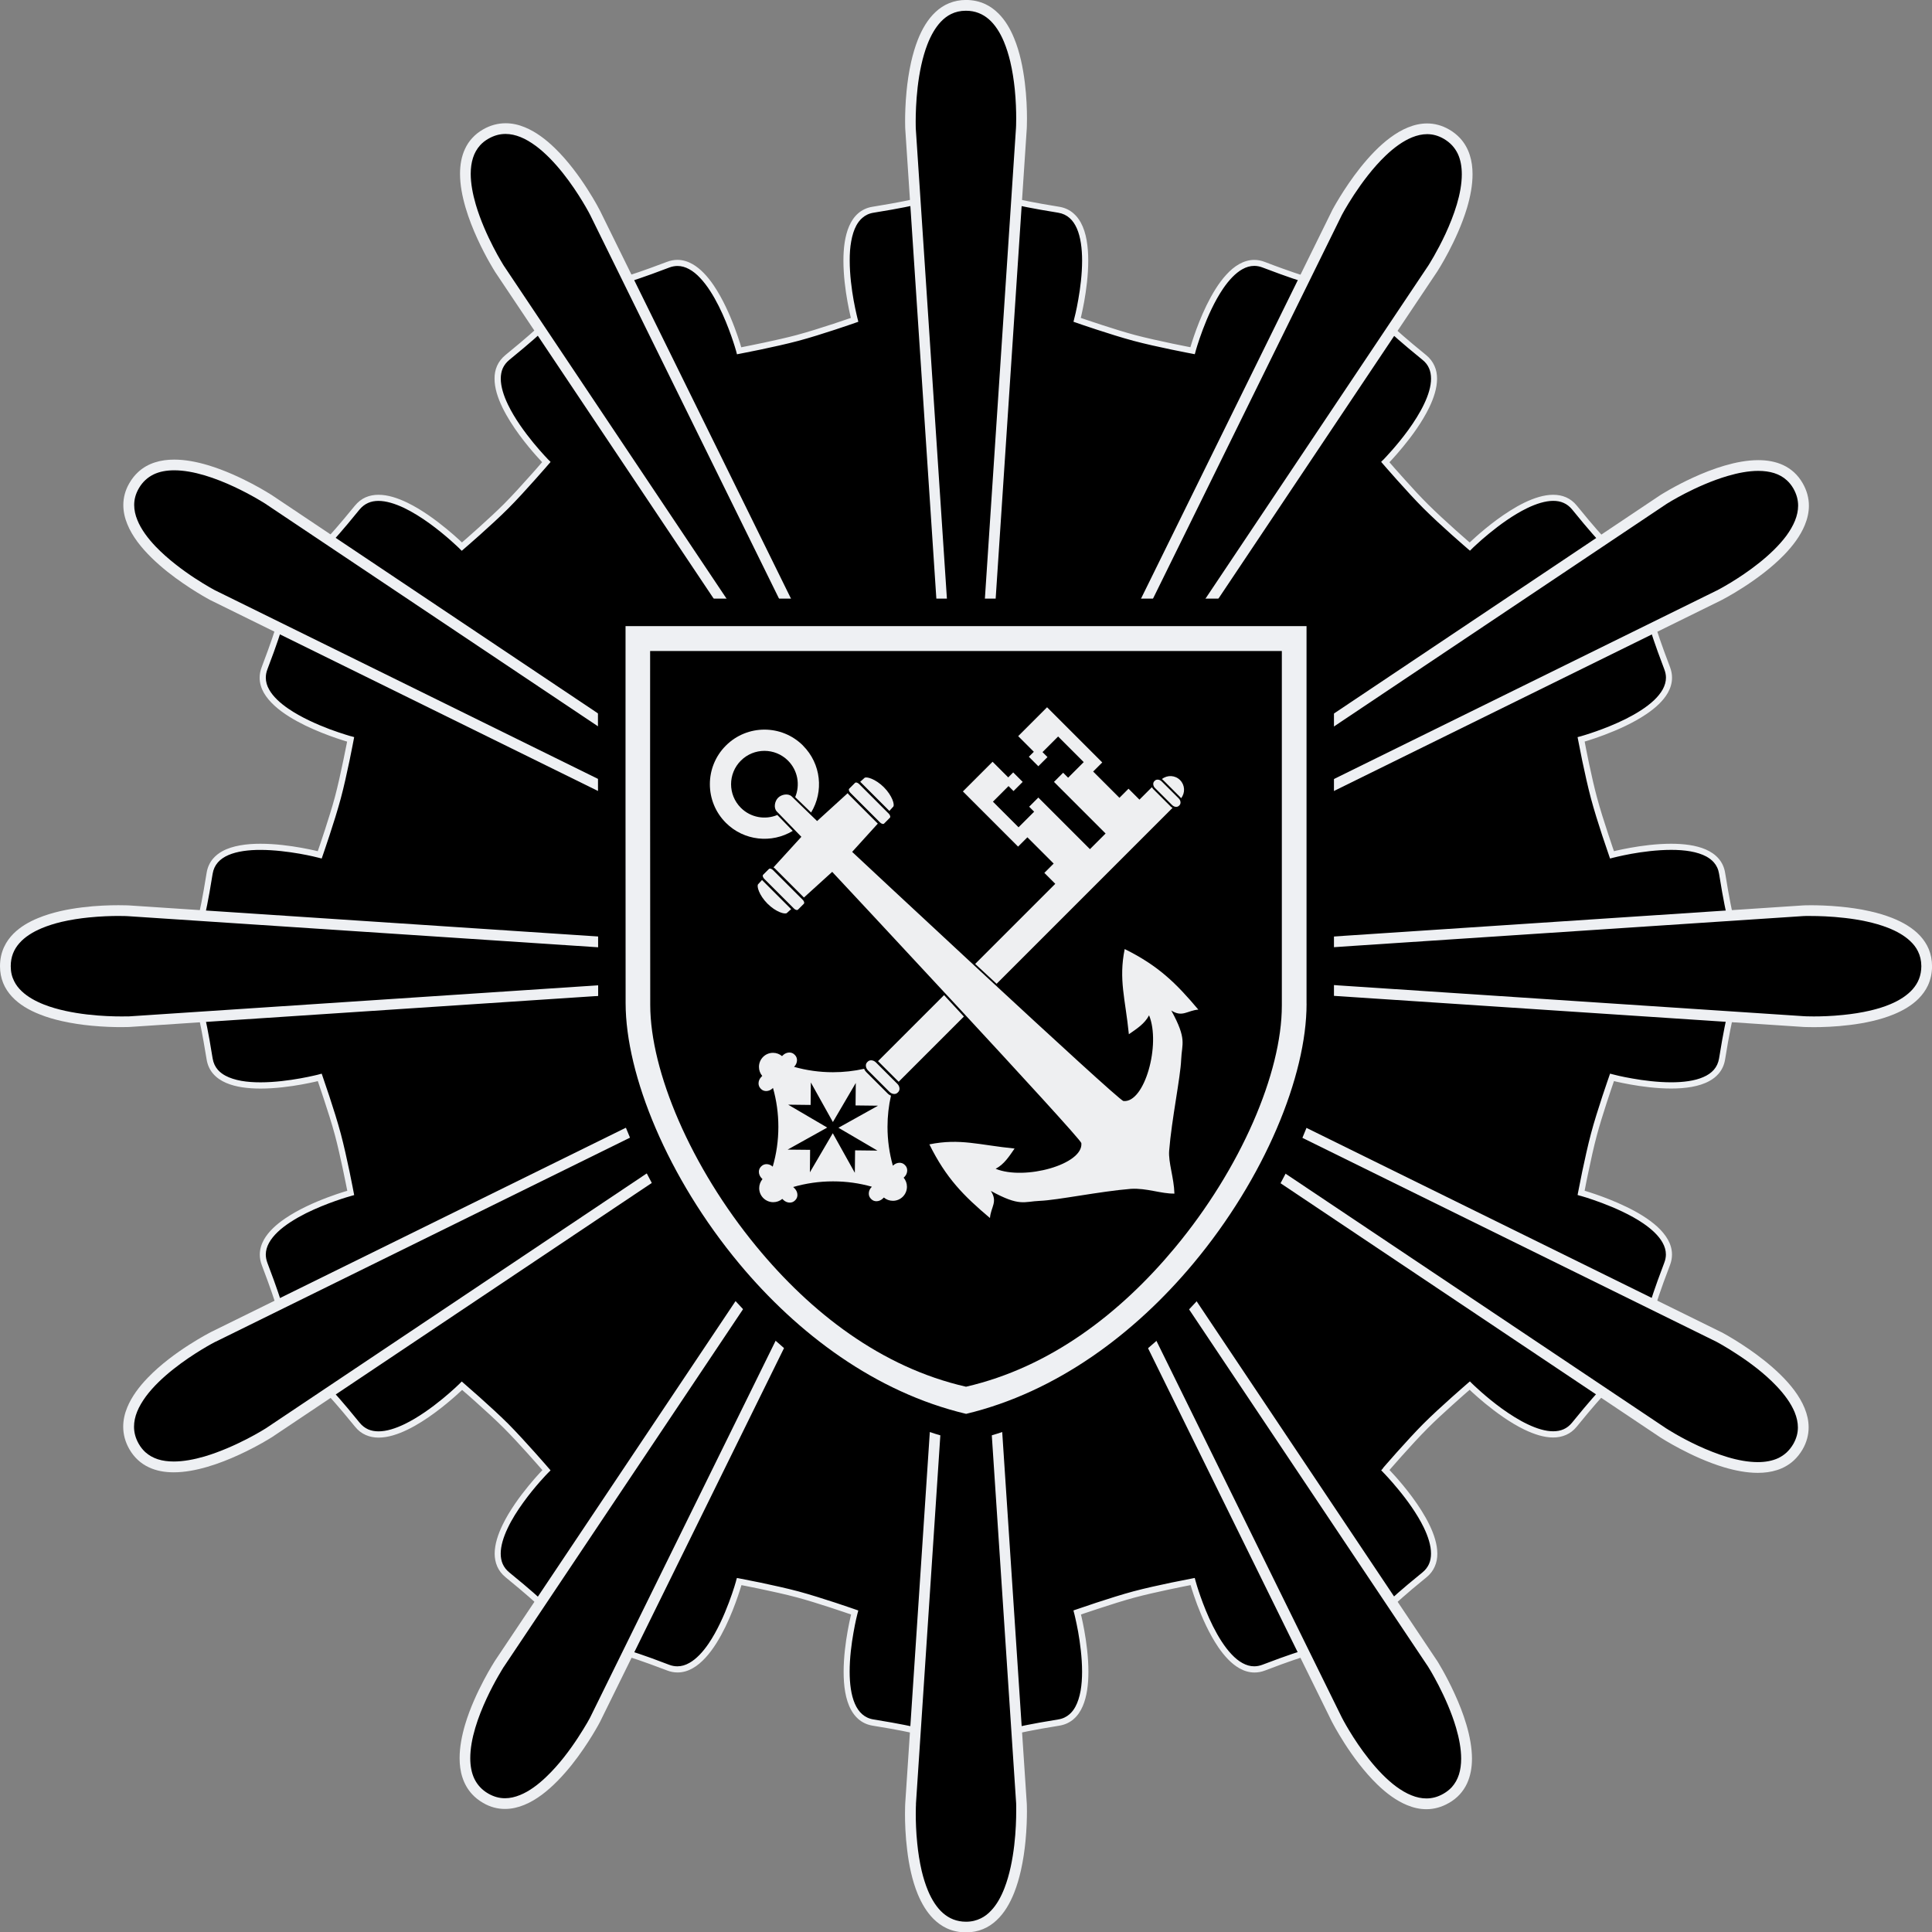 <svg xmlns="http://www.w3.org/2000/svg" id="Ebene_1" viewBox="0 0 503.8 503.9"><rect x="0" y="0" width="503.8" height="503.9" fill="#808080" stroke="none"/><polygon points="262.58 465.41 262.58 465.45 262.4 465.41 262.58 465.41" fill="#424791" stroke-width="0"></polygon><polygon points="262.58 465.41 262.58 465.45 262.4 465.41 262.58 465.41" fill="#424791" stroke-width="0"></polygon><polygon points="262.58 465.41 262.58 465.45 262.4 465.41 262.58 465.41" fill="#424791" stroke-width="0"></polygon><path d="M361.29,383.4s19.54,19.68,10.17,27.29c-5.78,4.69-8.19,6.99-8.19,6.99l-23.56,13.61s-3.2.92-10.14,3.58c-11.29,4.31-18.55-22.44-18.55-22.44,0,0-9.37,1.77-15.24,3.35-5.86,1.57-14.86,4.71-14.86,4.71,0,0,7.09,26.81-4.84,28.71-7.35,1.17-10.59,1.96-10.59,1.96h-27.2s-3.24-.78-10.59-1.96c-11.92-1.9-4.84-28.71-4.84-28.71,0,0-8.99-3.15-14.86-4.73-5.88-1.57-15.24-3.34-15.24-3.34,0,0-7.26,26.75-18.54,22.44-6.94-2.66-10.15-3.58-10.15-3.58l-23.56-13.62s-2.41-2.29-8.18-6.98c-9.38-7.61,10.16-27.29,10.16-27.29,0,0-6.22-7.22-10.5-11.52-4.31-4.31-11.53-10.53-11.53-10.53,0,0-19.67,19.55-27.28,10.17-4.69-5.77-6.98-8.19-6.98-8.19l-13.6-23.56s-.94-3.19-3.59-10.15c-4.32-11.29,22.45-18.54,22.45-18.54,0,0-1.77-9.36-3.35-15.24-1.58-5.88-4.73-14.87-4.73-14.87,0,0-26.81,7.1-28.72-4.84-1.17-7.35-1.95-10.59-1.95-10.59v-27.21s.77-3.24,1.95-10.59c1.91-11.92,28.72-4.83,28.72-4.83,0,0,3.15-9,4.73-14.88,1.58-5.88,3.35-15.23,3.35-15.23,0,0-26.77-7.26-22.45-18.55,2.65-6.95,3.59-10.15,3.59-10.15l13.6-23.56s2.29-2.41,6.98-8.19c7.61-9.38,27.28,10.17,27.28,10.17,0,0,7.22-6.22,11.53-10.52,4.28-4.31,10.5-11.52,10.5-11.52,0,0-19.54-19.67-10.16-27.3,5.77-4.69,8.18-6.98,8.18-6.98l23.56-13.59s3.2-.94,10.15-3.59c11.28-4.32,18.54,22.44,18.54,22.44,0,0,9.37-1.78,15.24-3.35,5.88-1.57,14.86-4.71,14.86-4.71,0,0-7.09-26.81,4.84-28.72,7.35-1.17,10.59-1.96,10.59-1.96h27.2s3.24.78,10.59,1.96c11.93,1.91,4.84,28.73,4.84,28.73,0,0,9,3.13,14.86,4.7,5.88,1.58,15.24,3.35,15.24,3.35,0,0,7.27-26.76,18.54-22.44,6.95,2.65,10.14,3.59,10.14,3.59l23.56,13.59s2.42,2.29,8.19,6.98c9.37,7.63-10.17,27.3-10.17,27.3,0,0,6.22,7.21,10.53,11.52,4.29,4.3,11.51,10.52,11.51,10.52,0,0,19.68-19.55,27.29-10.17,4.68,5.78,6.98,8.19,6.98,8.19l13.61,23.57s.93,3.19,3.58,10.14c4.32,11.29-22.44,18.55-22.44,18.55,0,0,1.77,9.35,3.34,15.23,1.58,5.89,4.72,14.88,4.72,14.88,0,0,26.81-7.1,28.72,4.84,1.18,7.34,1.96,10.58,1.96,10.58v27.21s-.78,3.24-1.96,10.59c-1.91,11.93-28.72,4.84-28.72,4.84,0,0-3.14,9-4.72,14.87-1.57,5.88-3.34,15.24-3.34,15.24,0,0,26.76,7.26,22.44,18.54-2.65,6.96-3.58,10.15-3.58,10.15l-13.62,23.57s-2.29,2.41-6.97,8.18c-7.62,9.38-27.29-10.17-27.29-10.17,0,0-7.22,6.22-11.52,10.53-4.3,4.3-10.52,11.52-10.52,11.52" fill-rule="evenodd" stroke-width="0"></path><path d="M361.29,383.4,361.29,383.4l.57-.56s3.22,3.23,6.44,7.6c1.61,2.19,3.23,4.67,4.45,7.19,1.22,2.52,2.05,5.09,2.06,7.52,0,1.16-.2,2.29-.67,3.34-.46,1.06-1.17,2.02-2.17,2.82-2.88,2.34-4.92,4.08-6.23,5.24-.67.57-1.14,1-1.45,1.29-.16.14-.28.24-.34.31-.04.04-.07.07-.08.08l-.03.02-.07.07-23.73,13.69-.09.03h-.04c-.35.11-3.55,1.08-10.03,3.57-.93.36-1.84.52-2.74.52-1.39,0-2.71-.4-3.92-1.08-2.12-1.2-3.94-3.2-5.53-5.52-2.37-3.48-4.22-7.69-5.49-11.05-1.26-3.35-1.94-5.84-1.94-5.85l.77-.21.15.78s-.15.02-.41.08c-.93.17-3.35.66-6.18,1.26-2.82.6-6.05,1.33-8.59,2.01-2.9.77-6.61,1.96-9.59,2.94-1.5.49-2.8.93-3.73,1.24-.46.16-.84.29-1.1.38-.25.09-.39.14-.39.14l-.26-.76.77-.21s.53,2.02,1.06,4.97c.53,2.95,1.06,6.83,1.06,10.68,0,3.22-.37,6.42-1.49,9-.56,1.3-1.32,2.44-2.34,3.33-1.01.89-2.28,1.5-3.78,1.74-3.67.59-6.3,1.07-8.02,1.42-.87.17-1.49.3-1.9.39-.21.05-.36.08-.46.1-.05.01-.08.02-.12.02h-.02s-.1.04-.1.04h-27.38l-.09-.02h-.03c-.37-.09-3.62-.85-10.5-1.95-1.5-.24-2.76-.85-3.78-1.74-.76-.67-1.38-1.47-1.88-2.39-.75-1.36-1.23-2.94-1.53-4.63-.3-1.69-.41-3.49-.41-5.31,0-3.84.53-7.73,1.06-10.68.53-2.95,1.06-4.95,1.06-4.97l.77.21-.26.76s-.14-.06-.39-.14c-1.8-.62-9.31-3.2-14.41-4.56-2.9-.78-6.72-1.62-9.78-2.26-1.53-.32-2.88-.59-3.85-.78-.49-.09-.88-.17-1.14-.22-.26-.06-.42-.08-.42-.08l.15-.79.77.21s-1.57,5.78-4.39,11.6c-1.42,2.9-3.14,5.83-5.21,8.06-1.03,1.12-2.13,2.07-3.35,2.75-1.2.68-2.52,1.08-3.92,1.08-.9,0-1.81-.16-2.73-.52-3.47-1.33-5.99-2.22-7.65-2.79-.83-.28-1.44-.47-1.84-.6-.21-.07-.35-.11-.45-.15-.05,0-.08-.02-.1-.03h-.04l-.09-.03-23.73-13.69-.07-.07-.04-.02c-.26-.25-2.71-2.53-8.1-6.92-.99-.8-1.72-1.77-2.18-2.82-.46-1.05-.67-2.19-.67-3.35.01-2.42.85-5,2.08-7.53,1.83-3.78,4.54-7.45,6.8-10.2,2.26-2.76,4.07-4.56,4.08-4.57l.56.56-.61.52s-.09-.1-.26-.31c-.62-.73-2.25-2.58-4.17-4.72-1.94-2.14-4.17-4.57-6.04-6.44-2.13-2.13-5-4.76-7.34-6.84-1.16-1.05-2.2-1.96-2.95-2.6-.37-.32-.67-.59-.87-.76-.2-.18-.31-.28-.31-.28l.52-.61.56.58s-3.24,3.21-7.6,6.43c-2.19,1.61-4.65,3.23-7.18,4.45-2.52,1.22-5.09,2.06-7.52,2.07-1.16,0-2.3-.21-3.35-.67-1.05-.46-2.01-1.17-2.81-2.18-2.34-2.88-4.08-4.92-5.23-6.23-.57-.67-1.01-1.14-1.29-1.45-.15-.16-.25-.28-.32-.35-.03-.03-.06-.07-.08-.08l-.02-.04-.07-.06-13.7-23.74-.02-.09v-.03c-.12-.35-1.1-3.55-3.58-10.05-.35-.92-.52-1.84-.52-2.74,0-1.39.4-2.71,1.08-3.92,1.2-2.12,3.21-3.94,5.53-5.52,3.49-2.37,7.69-4.22,11.05-5.48,3.35-1.26,5.84-1.94,5.86-1.94l.21.77-.79.15s-.02-.14-.07-.42c-.19-.93-.66-3.34-1.26-6.16-.6-2.82-1.33-6.06-2.01-8.61-.78-2.91-1.96-6.62-2.95-9.59-.49-1.49-.92-2.8-1.25-3.73-.16-.46-.29-.84-.38-1.1-.08-.25-.14-.39-.14-.39l.76-.26.21.77s-2.02.53-4.97,1.06c-2.95.53-6.84,1.06-10.68,1.06-3.24,0-6.43-.37-9.01-1.49-1.29-.56-2.44-1.32-3.33-2.34-.89-1.01-1.49-2.28-1.73-3.78-.6-3.66-1.07-6.3-1.42-8.02-.16-.87-.3-1.49-.39-1.9-.05-.21-.08-.36-.1-.46-.01-.05-.02-.08-.02-.1v-.04s-.04-.1-.04-.1v-27.39l.02-.09v-.03c.1-.37.85-3.62,1.95-10.5.24-1.5.84-2.76,1.73-3.78.67-.76,1.47-1.38,2.38-1.88,1.36-.75,2.94-1.22,4.63-1.52,1.69-.31,3.5-.42,5.31-.42,3.85,0,7.74.53,10.69,1.06,2.95.53,4.95,1.06,4.97,1.06l-.21.78-.76-.26s.06-.14.14-.4c.62-1.78,3.2-9.32,4.57-14.42.77-2.9,1.61-6.69,2.24-9.77.32-1.53.6-2.88.78-3.85.09-.49.17-.88.23-1.14.05-.26.07-.42.07-.42l.79.15-.21.78s-5.79-1.58-11.61-4.4c-2.9-1.42-5.83-3.14-8.06-5.2-1.13-1.04-2.07-2.14-2.77-3.35-.68-1.21-1.08-2.53-1.08-3.93,0-.89.17-1.81.53-2.74,1.33-3.47,2.21-5.99,2.78-7.65.29-.83.48-1.44.61-1.84.06-.2.1-.35.14-.45,0-.05.02-.08.03-.11v-.03s.03-.09.03-.09l13.71-23.73.06-.07.02-.03c.26-.27,2.53-2.71,6.92-8.1.82-1,1.76-1.73,2.81-2.19,1.05-.46,2.19-.66,3.35-.66,2.43,0,5,.84,7.52,2.06,3.78,1.83,7.45,4.55,10.2,6.81,2.76,2.26,4.56,4.06,4.59,4.08l-.58.56-.52-.61s.11-.09.31-.26c.73-.62,2.58-2.25,4.72-4.17,2.14-1.94,4.59-4.18,6.45-6.04,2.12-2.13,4.74-5.01,6.82-7.35,1.05-1.16,1.96-2.2,2.6-2.95.33-.37.59-.67.76-.87.19-.21.28-.32.28-.32l.61.53-.56.57s-3.23-3.24-6.44-7.61c-1.6-2.18-3.21-4.66-4.44-7.18-1.22-2.52-2.06-5.09-2.06-7.52-.01-1.16.19-2.3.66-3.35.46-1.05,1.19-2,2.18-2.82,2.87-2.34,4.91-4.08,6.23-5.23.65-.57,1.13-.99,1.44-1.28.16-.15.28-.25.35-.32.05-.03.07-.07.09-.08l.02-.02.07-.07,23.73-13.7.09-.02h.03c.35-.12,3.55-1.1,10.05-3.57.92-.35,1.84-.53,2.73-.53,1.4,0,2.72.41,3.93,1.09,2.11,1.2,3.94,3.2,5.52,5.52,2.37,3.49,4.22,7.7,5.48,11.05,1.26,3.34,1.94,5.83,1.94,5.85l-.77.21-.15-.78s.15-.04.41-.08c.93-.19,3.35-.66,6.18-1.26,2.82-.6,6.05-1.32,8.59-2,2.91-.78,6.61-1.95,9.59-2.93,1.5-.49,2.8-.93,3.73-1.26.47-.16.84-.29,1.09-.37.25-.09.39-.14.39-.14l.27.75-.77.21s-.53-2-1.06-4.95c-.53-2.95-1.06-6.85-1.06-10.69,0-3.24.37-6.43,1.49-9.01.56-1.29,1.32-2.44,2.34-3.33,1.01-.88,2.28-1.5,3.78-1.73,3.68-.59,6.3-1.08,8.02-1.42.86-.17,1.48-.31,1.9-.4.21-.04.36-.07.46-.11.04,0,.09,0,.12-.02h.03l.09-.02h27.38l.1.02h.02c.37.09,3.62.84,10.5,1.95,1.5.23,2.77.85,3.78,1.74.76.66,1.38,1.47,1.88,2.37.75,1.37,1.24,2.95,1.53,4.63.3,1.69.42,3.5.42,5.32,0,3.84-.53,7.74-1.06,10.69-.53,2.95-1.06,4.93-1.06,4.95l-.77-.19.25-.76s.15.05.4.14c1.8.61,9.32,3.19,14.41,4.55,2.91.77,6.72,1.61,9.78,2.25,1.53.32,2.89.6,3.86.78.47.09.86.17,1.13.22.26.06.41.08.41.08l-.15.8-.77-.21s1.57-5.8,4.39-11.6c1.42-2.9,3.14-5.83,5.2-8.06,1.03-1.13,2.14-2.08,3.35-2.75,1.21-.68,2.52-1.09,3.92-1.09.9,0,1.82.17,2.74.53,3.45,1.33,5.98,2.21,7.64,2.78.83.29,1.44.49,1.84.61.21.07.36.11.45.14.04.01.09.02.11.03h.02s.09.04.09.04l23.74,13.7.09.09c.26.25,2.71,2.53,8.11,6.91,1,.82,1.71,1.78,2.17,2.82.48,1.05.67,2.19.67,3.35-.01,2.43-.84,5-2.06,7.52-1.83,3.78-4.55,7.47-6.81,10.21-2.26,2.75-4.05,4.57-4.08,4.58l-.57-.57.61-.53s.09.12.28.32c.62.72,2.23,2.57,4.17,4.71,1.92,2.16,4.17,4.59,6.04,6.45,2.13,2.12,4.99,4.75,7.33,6.84,1.17,1.03,2.21,1.95,2.95,2.6.37.32.67.58.88.76.21.17.31.26.31.26l-.52.61-.56-.56s3.24-3.21,7.61-6.44c2.19-1.6,4.67-3.23,7.18-4.45,2.52-1.22,5.11-2.06,7.53-2.06,1.16,0,2.3.2,3.35.66,1.05.46,2.02,1.19,2.82,2.19,2.34,2.88,4.07,4.92,5.22,6.23.58.66,1.01,1.13,1.29,1.44.15.16.25.28.32.35.03.05.06.07.08.09l.02.02.07.07,13.69,23.73.02.09v.03c.12.36,1.1,3.55,3.58,10.05.35.93.52,1.85.52,2.74,0,1.4-.4,2.72-1.08,3.93-1.2,2.12-3.21,3.94-5.53,5.52-3.49,2.38-7.7,4.22-11.05,5.48-3.35,1.27-5.83,1.94-5.84,1.95l-.22-.78.8-.15s.02.15.08.42c.17.93.63,3.35,1.23,6.18.6,2.81,1.32,6.03,2.01,8.58.77,2.92,1.95,6.63,2.94,9.61.48,1.48.92,2.79,1.24,3.72.16.47.29.84.38,1.09.08.27.14.4.14.4l-.76.27-.21-.79s2.02-.53,4.96-1.06c2.95-.53,6.84-1.06,10.69-1.06,3.23.01,6.42.37,9.01,1.49,1.29.57,2.43,1.32,3.32,2.34.89,1.01,1.5,2.28,1.74,3.79.59,3.66,1.07,6.29,1.41,8.02.16.85.3,1.48.39,1.89.05.21.08.36.11.46,0,.06.02.09.02.11v.03s.03.09.03.09v27.4l-.02.09v.04c-.09.35-.85,3.62-1.95,10.48-.24,1.5-.85,2.77-1.74,3.78-.67.77-1.47,1.38-2.38,1.87-1.36.75-2.94,1.23-4.63,1.53-1.69.3-3.5.42-5.31.42-3.85,0-7.74-.53-10.69-1.06-2.95-.53-4.95-1.05-4.96-1.06l.21-.77.76.26s-.06.14-.14.39c-.62,1.8-3.2,9.32-4.56,14.42-.78,2.92-1.62,6.72-2.25,9.78-.33,1.53-.6,2.89-.78,3.86-.09.49-.17.87-.22,1.13-.06.28-.08.42-.08.42l-.8-.15.22-.77s5.77,1.57,11.59,4.4c2.9,1.39,5.83,3.13,8.08,5.18,1.12,1.03,2.06,2.14,2.75,3.35.68,1.21,1.08,2.52,1.08,3.92,0,.9-.17,1.82-.52,2.74-1.33,3.47-2.23,6-2.79,7.65-.28.83-.48,1.44-.61,1.84-.06.21-.1.36-.14.45,0,.05-.02.09-.03.12v.03s-.03.09-.03.09l-13.71,23.73-.06.07-.02.02c-.25.26-2.53,2.71-6.91,8.11-.81,1-1.77,1.73-2.82,2.18-1.05.46-2.19.67-3.35.67-2.42,0-5-.85-7.53-2.07-3.78-1.83-7.45-4.55-10.21-6.81-2.75-2.26-4.56-4.05-4.57-4.07l.56-.58.52.61s-.12.09-.31.28c-.73.62-2.58,2.23-4.72,4.17-2.14,1.92-4.59,4.17-6.43,6.03-2.13,2.13-4.76,5-6.84,7.34-1.05,1.17-1.96,2.21-2.6,2.95-.32.37-.59.67-.76.87-.18.21-.28.31-.28.31l-.61-.52.57-.56-.57.56-.61-.52s1.57-1.82,3.66-4.17c2.1-2.34,4.73-5.23,6.9-7.41,2.18-2.17,5.04-4.8,7.4-6.9,2.35-2.1,4.16-3.65,4.16-3.66l.56-.48.53.53.04.04c.36.35,3.59,3.5,7.79,6.54,2.11,1.51,4.43,3.01,6.76,4.1,2.31,1.1,4.61,1.81,6.59,1.8.99,0,1.89-.16,2.71-.52.82-.36,1.55-.91,2.22-1.73,4.69-5.79,6.99-8.22,7.01-8.24l.58.56-.69-.4,13.61-23.57.7.4-.77-.23s.95-3.24,3.6-10.2c.29-.75.43-1.48.43-2.17,0-1.07-.31-2.11-.89-3.13-1-1.79-2.82-3.48-5.03-4.99-3.31-2.26-7.42-4.05-10.7-5.29-1.64-.62-3.07-1.09-4.08-1.42-.52-.16-.92-.28-1.2-.36-.14-.05-.24-.07-.32-.09-.03-.01-.06-.02-.08-.02h-.02s-.71-.21-.71-.21l.14-.73s.45-2.35,1.08-5.42c.65-3.09,1.49-6.9,2.28-9.87.78-2.97,1.97-6.69,2.95-9.69.99-2.98,1.78-5.24,1.78-5.24l.24-.7.73.19h0c.22.07,2.24.59,5.09,1.08,2.86.51,6.56.99,10.14.99,3.1,0,6.12-.37,8.36-1.36,1.13-.48,2.06-1.12,2.75-1.91.69-.8,1.16-1.76,1.36-2.98,1.18-7.37,1.97-10.62,1.97-10.64l.78.19h-.81v-27.21h.81l-.78.19s-.8-3.28-1.97-10.64c-.2-1.23-.67-2.19-1.36-2.98-.52-.6-1.18-1.1-1.95-1.53-1.15-.62-2.57-1.07-4.15-1.35-1.57-.28-3.28-.39-5.02-.39-3.7,0-7.52.51-10.41,1.03-1.44.27-2.65.52-3.5.72-.43.1-.76.18-.99.24-.11.02-.2.04-.25.06h-.06s-.02.02-.02.02l-.72.19-.24-.7s-.78-2.26-1.78-5.25c-.98-2.98-2.16-6.72-2.95-9.69-.79-2.96-1.64-6.79-2.28-9.85-.63-3.09-1.08-5.43-1.08-5.44l-.14-.73.71-.19s.02,0,.06-.01c.65-.19,6.31-1.81,11.79-4.54,2.73-1.37,5.4-3.02,7.35-4.85.97-.92,1.76-1.89,2.31-2.88.53-.99.83-1.99.83-3.04,0-.69-.14-1.41-.43-2.17-2.66-6.97-3.6-10.18-3.6-10.21l.77-.22-.7.39-13.6-23.56.7-.4-.59.56s-2.33-2.44-7.02-8.24c-.67-.81-1.4-1.36-2.22-1.72-.82-.37-1.72-.53-2.71-.53-2.04,0-4.43.75-6.82,1.91-3.59,1.74-7.2,4.39-9.89,6.6-1.35,1.11-2.48,2.09-3.25,2.82-.39.36-.7.64-.91.84-.1.1-.19.18-.23.23l-.06.06-.02.02-.53.52-.56-.48s-1.81-1.56-4.16-3.65c-2.35-2.09-5.22-4.74-7.4-6.91-2.16-2.16-4.8-5.06-6.9-7.41-2.1-2.35-3.66-4.16-3.66-4.16l-.48-.56.53-.53.04-.02c.34-.37,3.5-3.61,6.54-7.8,1.51-2.1,3.01-4.44,4.1-6.75,1.11-2.32,1.81-4.62,1.8-6.6,0-.98-.16-1.89-.52-2.71-.36-.82-.91-1.56-1.73-2.21-5.8-4.71-8.22-7.01-8.24-7.03l.55-.59-.39.69-23.57-13.59.4-.69-.23.77s-3.24-.96-10.2-3.62c-.75-.29-1.47-.42-2.16-.42-1.08,0-2.11.3-3.13.88-1.78,1-3.49,2.83-4.99,5.03-2.26,3.31-4.07,7.42-5.3,10.69-.62,1.64-1.09,3.07-1.42,4.1-.16.51-.28.91-.36,1.19-.05.14-.07.25-.09.32-.01.04-.02.06-.02.08v.02s-.21.72-.21.72l-.72-.14s-2.35-.44-5.42-1.08c-3.09-.64-6.9-1.48-9.87-2.28-2.96-.79-6.68-1.97-9.68-2.95-2.99-.98-5.24-1.76-5.24-1.77l-.7-.24.18-.72v-.02c.07-.22.59-2.23,1.08-5.09.51-2.86.99-6.56.99-10.13,0-3.11-.38-6.12-1.36-8.36-.5-1.13-1.12-2.06-1.92-2.75-.8-.7-1.75-1.17-2.97-1.37-7.37-1.18-10.62-1.96-10.64-1.97l.19-.79v.81h-27.2v-.81l.18.79s-3.27.79-10.64,1.97c-1.22.19-2.18.67-2.97,1.37-.6.52-1.1,1.17-1.53,1.94-.63,1.16-1.07,2.58-1.35,4.15-.29,1.57-.4,3.28-.39,5.03,0,3.69.51,7.51,1.03,10.4.27,1.44.52,2.66.72,3.5.09.43.17.76.23.99.04.11.06.19.07.25v.07s.02.02.02.02l.18.72-.69.24s-2.26.8-5.25,1.78c-3,.98-6.7,2.16-9.68,2.95-2.96.79-6.79,1.64-9.86,2.28-3.09.64-5.43,1.08-5.44,1.09l-.73.14-.19-.72s-.01-.01-.01-.06c-.18-.65-1.81-6.31-4.54-11.77-1.37-2.73-3.02-5.41-4.86-7.35-.91-.98-1.88-1.77-2.87-2.3-.99-.54-1.99-.83-3.04-.83-.69,0-1.41.13-2.17.42-6.96,2.66-10.17,3.61-10.19,3.61l-.23-.77.4.69-23.56,13.59-.4-.69.55.59s-2.44,2.32-8.23,7.03c-.8.66-1.36,1.39-1.73,2.21-.36.82-.52,1.73-.52,2.71,0,2.05.74,4.43,1.9,6.82,1.73,3.59,4.39,7.2,6.6,9.9,1.11,1.35,2.1,2.46,2.82,3.25.36.39.65.69.84.9.11.1.17.19.23.24l.06.06h.01s.53.54.53.54l-.49.56s-1.55,1.81-3.66,4.16c-2.09,2.35-4.72,5.24-6.89,7.41-2.18,2.18-5.06,4.81-7.41,6.91-2.35,2.1-4.16,3.65-4.16,3.65l-.56.48-.53-.52-.03-.04c-.36-.35-3.6-3.5-7.79-6.54-2.1-1.52-4.43-3-6.75-4.11-2.33-1.09-4.62-1.8-6.6-1.8-.98,0-1.89.16-2.71.53-.82.36-1.55.91-2.23,1.71-4.69,5.8-6.99,8.22-7.01,8.24l-.58-.55.69.4-13.6,23.56-.69-.4.76.23s-.94,3.23-3.61,10.21c-.29.76-.41,1.47-.41,2.16,0,1.08.3,2.12.88,3.13,1,1.79,2.83,3.49,5.03,4.99,3.31,2.26,7.42,4.07,10.7,5.31,1.65.61,3.08,1.08,4.09,1.4.52.16.92.29,1.2.37.14.03.25.07.32.08.04.01.06.02.08.02h.02s.72.21.72.21l-.14.73s-.44,2.35-1.08,5.44c-.64,3.06-1.48,6.89-2.28,9.85-.8,2.97-1.97,6.7-2.96,9.69-.98,3-1.77,5.24-1.77,5.25l-.24.7-.72-.19h-.01c-.22-.06-2.23-.58-5.09-1.08-2.86-.49-6.55-.98-10.14-.98-3.1-.01-6.11.37-8.37,1.35-1.13.49-2.06,1.13-2.75,1.92-.69.8-1.16,1.75-1.36,2.97-1.17,7.38-1.97,10.63-1.97,10.65l-.77-.19h.8v27.21h-.8l.77-.19s.8,3.27,1.97,10.64c.2,1.22.67,2.18,1.36,2.98.52.59,1.17,1.1,1.95,1.52,1.15.63,2.58,1.07,4.15,1.36,1.57.28,3.28.39,5.04.39,3.68,0,7.51-.52,10.4-1.04,1.44-.25,2.65-.52,3.5-.71.42-.09.76-.17.99-.23.11-.02.2-.05.25-.07h.07s.01-.02.01-.02l.72-.19.24.7s.78,2.26,1.77,5.24c.99,2.99,2.16,6.71,2.96,9.69.79,2.97,1.64,6.78,2.28,9.87.64,3.08,1.08,5.43,1.08,5.43l.14.73-.71.2s-.02.01-.06.02c-.65.17-6.32,1.8-11.8,4.52-2.73,1.38-5.4,3.02-7.35,4.86-.96.92-1.76,1.89-2.29,2.87-.54.99-.83,1.99-.84,3.04.01.69.14,1.42.42,2.17,2.66,6.97,3.61,10.18,3.61,10.2l-.76.23.69-.4,13.6,23.57-.69.39.58-.55s2.33,2.44,7.02,8.24c.67.82,1.41,1.36,2.22,1.73.82.36,1.72.52,2.71.52,2.04.01,4.42-.74,6.82-1.9,3.59-1.74,7.2-4.39,9.89-6.6,1.35-1.11,2.47-2.11,3.25-2.82.38-.36.69-.66.9-.85.1-.09.18-.17.24-.23l.05-.06h.01s.53-.54.53-.54l.56.48s1.81,1.57,4.16,3.66c2.35,2.1,5.23,4.73,7.41,6.9,2.16,2.18,4.79,5.06,6.89,7.41,2.11,2.35,3.66,4.16,3.66,4.16l.49.56-.52.53-.04.03c-.36.36-3.51,3.6-6.54,7.8-1.52,2.1-3.01,4.42-4.1,6.75-1.1,2.31-1.8,4.61-1.8,6.59,0,.99.16,1.89.52,2.71.37.82.91,1.55,1.73,2.22,5.78,4.7,8.2,7,8.23,7.03l-.56.58.4-.69,23.56,13.6-.4.7.23-.77s3.24.93,10.19,3.61c.76.29,1.47.41,2.17.41,1.08,0,2.12-.31,3.13-.89,1.78-.99,3.49-2.81,4.99-5.01,2.26-3.31,4.07-7.43,5.3-10.71.62-1.64,1.1-3.08,1.42-4.09.16-.52.28-.92.36-1.2.05-.14.08-.24.09-.31.01-.05.02-.07.02-.08v-.04s.21-.71.21-.71l.73.14s2.35.45,5.44,1.08c3.07.65,6.9,1.49,9.86,2.28,2.97.8,6.68,1.98,9.68,2.96,3,.99,5.24,1.78,5.25,1.78l.69.24-.18.73h-.01c-.06.24-.58,2.25-1.07,5.1-.51,2.86-.99,6.54-.99,10.12,0,3.1.38,6.12,1.36,8.36.49,1.13,1.13,2.06,1.92,2.75.79.69,1.75,1.17,2.97,1.36,7.37,1.19,10.62,1.97,10.64,1.98l-.18.77v-.79h27.2v.79l-.19-.77s3.27-.79,10.64-1.98c1.22-.19,2.18-.67,2.97-1.36.6-.52,1.11-1.17,1.53-1.95.63-1.15,1.07-2.57,1.36-4.15.28-1.57.39-3.28.39-5.02,0-3.7-.52-7.51-1.03-10.4-.27-1.44-.52-2.65-.72-3.5-.09-.43-.17-.76-.23-.99-.03-.1-.06-.2-.07-.25v-.06s-.02-.02-.02-.02l-.18-.73.7-.24s2.25-.78,5.24-1.77c2.99-.98,6.72-2.17,9.67-2.96,2.96-.79,6.79-1.64,9.87-2.28,3.07-.63,5.41-1.08,5.43-1.08l.72-.14.19.71s.01.02.02.07c.17.65,1.8,6.33,4.53,11.79,1.37,2.73,3.02,5.4,4.86,7.34.92.98,1.88,1.77,2.87,2.3.99.54,1.99.83,3.04.83.69,0,1.41-.13,2.17-.42,6.96-2.67,10.17-3.6,10.2-3.6l.23.77-.4-.7,23.57-13.6.39.7-.55-.59s2.44-2.33,8.24-7.03c.82-.67,1.36-1.4,1.73-2.22.36-.82.52-1.72.52-2.7.01-2.05-.74-4.44-1.9-6.83-1.74-3.58-4.39-7.2-6.61-9.88-1.1-1.35-2.09-2.46-2.81-3.25-.37-.39-.66-.7-.85-.91-.1-.1-.17-.17-.23-.23l-.05-.06v-.02s-.54-.53-.54-.53l.49-.55" fill="#eef0f3" stroke-width="0"></path><path d="M251.91,251.95,251.91,251.95l-14.46-218.42s-1.37-32.13,14.46-32.13,14.45,32.13,14.45,32.13" fill-rule="evenodd" stroke-width="0"></path><path d="M251.91,251.95,251.91,251.95l-1.39.09-14.46-218.44h0s-.04-.75-.04-1.96c0-1.76.06-4.55.37-7.76.23-2.42.61-5.07,1.2-7.71.45-1.97,1.02-3.95,1.75-5.81,1.11-2.79,2.58-5.34,4.64-7.25,1.03-.96,2.2-1.74,3.52-2.28,1.34-.54,2.81-.84,4.4-.84,1.84,0,3.54.39,5.03,1.08,1.3.61,2.45,1.46,3.46,2.47,1.75,1.75,3.06,3.99,4.05,6.41,1.51,3.64,2.32,7.74,2.79,11.51.47,3.75.57,7.18.57,9.42,0,1.67-.06,2.7-.06,2.72h0s-14.45,218.44-14.45,218.44h-2.79l1.39-.09-1.39-.09,14.43-218.43,1.41.1-1.41-.08h0c.01-.1.06-1.06.06-2.57,0-1.88-.07-4.64-.38-7.69-.24-2.3-.61-4.77-1.18-7.17-.43-1.78-.97-3.54-1.64-5.14-1-2.4-2.32-4.45-3.92-5.85-.82-.7-1.69-1.26-2.69-1.64-.98-.38-2.06-.59-3.3-.59-1.49,0-2.74.31-3.87.86-.99.49-1.88,1.17-2.69,2.03-1.41,1.5-2.57,3.53-3.47,5.84-1.35,3.47-2.13,7.52-2.56,11.2-.42,3.68-.51,6.96-.51,8.91,0,.58.01,1.03.01,1.35.01.16.01.29.01.36v.12s-1.39.07-1.39.07l1.39-.1,14.46,218.43-1.4.09-1.39-.09" fill="#eef0f3" stroke-width="0"></path><path d="M251.91,251.95,251.91,251.95l96.66-196.39s14.89-28.5,28.57-20.58c14.02,8.09-3.54,35.06-3.54,35.06" fill-rule="evenodd" stroke-width="0"></path><path d="M251.91,251.95,251.91,251.95l-1.25-.62,96.68-196.39v-.02s2.93-5.6,7.39-11.21c2.25-2.81,4.87-5.65,7.79-7.81,1.46-1.08,3-2.01,4.61-2.66,1.6-.66,3.28-1.05,5.01-1.05,1.9,0,3.85.49,5.72,1.57,1.12.63,2.07,1.41,2.87,2.26,1.19,1.29,2.02,2.79,2.53,4.39.52,1.6.73,3.29.73,5.03,0,2.89-.59,5.9-1.45,8.8-1.31,4.34-3.24,8.46-4.84,11.5-1.6,3.04-2.89,5.02-2.9,5.04l-121.71,181.94-2.42-1.41,1.25.62-1.16-.78,121.71-181.92,1.15.79-1.16-.77c.11-.18,2.31-3.61,4.48-8.28,1.08-2.34,2.15-4.97,2.95-7.66.8-2.68,1.3-5.4,1.3-7.87,0-2-.33-3.84-1.07-5.39-.38-.77-.85-1.48-1.45-2.13-.6-.65-1.32-1.22-2.2-1.74-1.47-.84-2.89-1.2-4.32-1.2-1.3,0-2.61.3-3.95.84-2.34.96-4.7,2.68-6.89,4.78-3.28,3.13-6.17,7.05-8.23,10.18-1.02,1.56-1.84,2.93-2.4,3.89-.28.48-.49.88-.63,1.13-.08.14-.13.24-.16.3-.02.03-.03.06-.05.08h0s-.01.02-.01.02l-1.24-.66,1.27.62-96.67,196.39-1.26-.62-1.16-.78" fill="#eef0f3" stroke-width="0"></path><path d="M251.91,251.95,251.91,251.95l181.89-121.73s27.13-17.25,35.04-3.55c8.09,14.02-20.59,28.58-20.59,28.58" fill-rule="evenodd" stroke-width="0"></path><path d="M251.91,251.95,251.91,251.95l-.78-1.16,181.91-121.74h.01s3.56-2.27,8.47-4.52c2.47-1.13,5.26-2.26,8.18-3.11,2.92-.85,5.91-1.43,8.8-1.43,2.29,0,4.53.37,6.53,1.31,1,.47,1.95,1.1,2.8,1.87.85.78,1.6,1.72,2.23,2.81,1.12,1.93,1.64,3.93,1.64,5.89,0,1.74-.4,3.43-1.06,5.04-1.15,2.81-3.11,5.4-5.36,7.74-3.39,3.5-7.47,6.44-10.7,8.52-3.24,2.08-5.65,3.32-5.68,3.33l-196.37,96.7-1.39-2.42.78,1.16-.62-1.25,196.36-96.7.61,1.26-.64-1.24h.01c.29-.15,5.74-2.96,11.01-7.17,2.65-2.1,5.25-4.55,7.17-7.13.94-1.29,1.72-2.62,2.25-3.93.53-1.31.82-2.63.82-3.91,0-1.48-.37-2.95-1.24-4.49-.49-.85-1.07-1.56-1.7-2.13-.95-.88-2.04-1.47-3.3-1.88-1.24-.39-2.64-.58-4.14-.58-2.51,0-5.28.52-8.02,1.33-4.1,1.2-8.11,3.03-11.07,4.55-1.48.77-2.7,1.45-3.55,1.95-.41.25-.75.45-.97.59-.11.07-.21.12-.25.15l-.07.04h0l-.76-1.17.78,1.16-181.91,121.73-.76-1.17-.62-1.25" fill="#eef0f3" stroke-width="0"></path><path d="M251.91,251.95,251.91,251.95l218.37-14.46s32.12-1.37,32.12,14.46-32.12,14.46-32.12,14.46" fill-rule="evenodd" stroke-width="0"></path><path d="M251.91,251.95,251.91,251.95l-.09-1.39,218.39-14.46h.01s.74-.04,1.95-.04c1.76,0,4.55.06,7.77.37,2.42.23,5.07.6,7.71,1.2,1.98.45,3.95,1.02,5.79,1.75,2.79,1.11,5.33,2.58,7.25,4.64.95,1.03,1.74,2.2,2.28,3.52.54,1.34.84,2.81.84,4.4,0,1.85-.39,3.55-1.08,5.05-.61,1.3-1.46,2.45-2.46,3.45-1.75,1.75-3.99,3.05-6.4,4.05-3.63,1.5-7.73,2.33-11.5,2.79-3.76.47-7.18.57-9.42.57-1.68,0-2.7-.06-2.72-.06h0l-218.38-14.46v-2.79l.09,1.39.09-1.39,218.38,14.45-.1,1.41.08-1.41h0c.09.01,1.04.06,2.56.06,1.88,0,4.64-.07,7.69-.39,2.31-.23,4.77-.6,7.15-1.16,1.8-.43,3.55-.96,5.15-1.64,2.39-1,4.43-2.32,5.84-3.93.7-.81,1.26-1.68,1.64-2.67.38-.98.59-2.07.6-3.32-.01-1.48-.32-2.74-.88-3.87-.48-.99-1.17-1.88-2.03-2.68-1.5-1.42-3.52-2.57-5.83-3.47-3.46-1.35-7.52-2.13-11.2-2.55-3.67-.43-6.96-.51-8.9-.51-.58,0-1.04,0-1.36,0-.15.01-.28.01-.35.01-.05,0-.07,0-.09.01h-.02l-.07-1.4.1,1.39-218.38,14.46-.09-1.4.09-1.39" fill="#eef0f3" stroke-width="0"></path><path d="M251.91,251.95,251.91,251.95l196.35,96.69s28.5,14.88,20.58,28.58c-8.09,14.02-35.03-3.54-35.03-3.54" fill-rule="evenodd" stroke-width="0"></path><path d="M251.91,251.95,251.91,251.95l.61-1.25,196.37,96.7h.02s5.59,2.93,11.2,7.4c2.81,2.25,5.64,4.87,7.81,7.79,1.08,1.46,2,2.99,2.66,4.61.66,1.6,1.05,3.28,1.05,5.01,0,1.91-.49,3.86-1.57,5.73-.65,1.12-1.42,2.07-2.27,2.87-1.29,1.19-2.79,2.02-4.39,2.53-1.6.52-3.3.73-5.02.73-2.9,0-5.9-.59-8.8-1.45-4.34-1.3-8.45-3.24-11.49-4.84-3.04-1.6-5.02-2.89-5.05-2.9h0s-181.91-121.74-181.91-121.74l1.39-2.42-.61,1.25.76-1.16,181.91,121.73-.77,1.16.76-1.17h.01c.17.11,3.6,2.33,8.27,4.49,2.34,1.08,4.98,2.15,7.66,2.95,2.67.8,5.39,1.3,7.87,1.3,1.99,0,3.82-.33,5.38-1.07.77-.38,1.48-.85,2.13-1.45.64-.6,1.23-1.33,1.74-2.2.84-1.48,1.2-2.89,1.2-4.33,0-1.3-.3-2.62-.84-3.95-.96-2.34-2.69-4.7-4.78-6.88-3.13-3.3-7.05-6.19-10.18-8.22-1.54-1.03-2.91-1.84-3.88-2.41-.48-.28-.87-.5-1.13-.64-.14-.07-.24-.13-.3-.16-.04-.02-.06-.04-.08-.05h-.02s.65-1.26.65-1.26l-.61,1.27-196.36-96.7.62-1.26.76-1.16" fill="#eef0f3" stroke-width="0"></path><path d="M251.91,251.95,251.91,251.95l121.7,181.95s17.25,27.12,3.55,35.03c-14.01,8.1-28.57-20.59-28.57-20.59" fill-rule="evenodd" stroke-width="0"></path><path d="M251.91,251.95,251.91,251.95l1.16-.78,121.71,181.96h.01c.02.06,2.26,3.57,4.5,8.49,1.13,2.45,2.26,5.25,3.11,8.16.85,2.91,1.43,5.92,1.44,8.81,0,2.29-.38,4.53-1.32,6.54-.47,1-1.1,1.94-1.87,2.79-.78.85-1.72,1.6-2.81,2.22-1.93,1.12-3.93,1.64-5.88,1.64-1.74,0-3.43-.39-5.04-1.06-2.81-1.15-5.4-3.1-7.74-5.36-3.5-3.39-6.44-7.45-8.53-10.7-2.08-3.25-3.32-5.66-3.33-5.68h0s-96.68-196.4-96.68-196.4l2.42-1.41-1.16.78,1.26-.62,96.67,196.39-1.26.62,1.24-.63h.01c.14.29,2.95,5.74,7.17,11.04,2.1,2.64,4.54,5.25,7.12,7.15,1.29.94,2.62,1.73,3.93,2.25,1.31.54,2.63.82,3.92.82,1.47,0,2.95-.36,4.48-1.25.85-.49,1.55-1.06,2.14-1.69.86-.96,1.46-2.05,1.86-3.29.4-1.26.58-2.65.58-4.15,0-2.51-.52-5.29-1.32-8.02-1.2-4.11-3.03-8.1-4.55-11.06-.77-1.49-1.45-2.71-1.94-3.56-.25-.42-.45-.75-.59-.97-.07-.12-.11-.19-.15-.25l-.04-.06v-.02h-.01l1.17-.75-1.15.77-121.71-181.93,1.16-.78,1.26-.62" fill="#eef0f3" stroke-width="0"></path><path d="M251.91,251.95,251.91,251.95l14.45,218.43s1.37,32.12-14.45,32.12-14.46-32.12-14.46-32.12" fill-rule="evenodd" stroke-width="0"></path><path d="M251.91,251.95,251.91,251.95l1.39-.09,14.45,218.44v.02s.04.72.04,1.95c0,1.75-.06,4.54-.37,7.77-.23,2.41-.61,5.06-1.2,7.69-.45,1.98-1.01,3.95-1.75,5.81-1.11,2.79-2.58,5.34-4.64,7.24-1.03.96-2.2,1.74-3.53,2.28-1.34.54-2.8.84-4.39.84-1.85,0-3.55-.38-5.05-1.08-1.3-.61-2.46-1.46-3.46-2.46-1.75-1.75-3.06-3.99-4.07-6.4-1.5-3.64-2.32-7.74-2.77-11.51-.47-3.75-.57-7.18-.57-9.42,0-1.67.06-2.69.06-2.72h0s14.46-218.44,14.46-218.44h2.79l-1.39.09,1.39.09-14.46,218.43-1.39-.09,1.41.07h0c-.01.1-.06,1.06-.06,2.57,0,1.88.07,4.64.39,7.71.23,2.29.6,4.76,1.16,7.15.43,1.79.97,3.54,1.64,5.14,1,2.4,2.32,4.45,3.92,5.85.82.7,1.69,1.26,2.68,1.64.98.38,2.08.6,3.32.6,1.49,0,2.73-.33,3.86-.88.99-.48,1.88-1.16,2.68-2.03,1.42-1.48,2.57-3.52,3.47-5.84,1.35-3.46,2.13-7.52,2.56-11.2.43-3.67.51-6.96.51-8.89,0-.59,0-1.05,0-1.36-.01-.16-.01-.28-.01-.36,0-.05,0-.07-.01-.09v-.02l1.41-.06-1.39.09-14.45-218.43,1.39-.09,1.4.09" fill="#eef0f3" stroke-width="0"></path><path d="M251.91,251.95,251.91,251.95l-96.69,196.39s-14.88,28.5-28.57,20.59c-14.01-8.09,3.55-35.03,3.55-35.03" fill-rule="evenodd" stroke-width="0"></path><path d="M251.91,251.95,251.91,251.95l1.26.62-96.69,196.4h0c-.02.06-2.92,5.61-7.38,11.23-2.25,2.8-4.88,5.63-7.79,7.8-1.46,1.08-3,2.01-4.61,2.66-1.6.66-3.28,1.05-5,1.05-1.91.01-3.86-.48-5.72-1.57-1.12-.65-2.07-1.4-2.87-2.27-1.19-1.29-2.01-2.79-2.53-4.39-.52-1.59-.73-3.29-.73-5.02,0-2.9.59-5.91,1.45-8.81,1.3-4.34,3.24-8.44,4.84-11.48,1.6-3.04,2.89-5.01,2.9-5.05h0l121.71-181.96,2.42,1.41-1.26-.62,1.16.78-121.71,181.95-1.16-.78,1.17.76h-.01c-.1.19-2.32,3.62-4.48,8.28-1.08,2.33-2.16,4.97-2.95,7.65-.8,2.69-1.3,5.4-1.3,7.88,0,2,.33,3.82,1.07,5.38.38.77.85,1.49,1.45,2.13.6.65,1.31,1.23,2.2,1.74,1.48.84,2.89,1.2,4.33,1.2,1.3,0,2.6-.29,3.94-.84,2.34-.94,4.7-2.68,6.87-4.78,3.3-3.13,6.19-7.05,8.23-10.18,1.03-1.56,1.84-2.93,2.41-3.89.28-.49.49-.87.63-1.13.07-.14.13-.23.16-.3.02-.03.04-.06.05-.08h0s0-.02,0-.02l1.24.66-1.26-.62,96.69-196.39,1.25.62,1.16.78" fill="#eef0f3" stroke-width="0"></path><path d="M251.91,251.95,251.91,251.95l-181.91,121.73s-27.12,17.25-35.03,3.55c-8.1-14.02,20.58-28.58,20.58-28.58" fill-rule="evenodd" stroke-width="0"></path><path d="M251.91,251.95,251.91,251.95l.76,1.17-181.9,121.74h-.02s-3.55,2.27-8.47,4.52c-2.45,1.13-5.26,2.26-8.17,3.11-2.9.85-5.91,1.44-8.8,1.44-2.31,0-4.53-.37-6.54-1.33-1-.47-1.95-1.09-2.79-1.87-.85-.78-1.6-1.71-2.23-2.8-1.12-1.94-1.62-3.94-1.62-5.9,0-1.74.39-3.43,1.05-5.03,1.16-2.82,3.11-5.41,5.37-7.75,3.37-3.5,7.45-6.44,10.7-8.53,3.25-2.08,5.65-3.31,5.67-3.33h.01l196.37-96.7,1.38,2.42-.76-1.17.61,1.26-196.35,96.7-.62-1.26.63,1.24h-.01c-.29.15-5.72,2.97-11.01,7.18-2.65,2.1-5.25,4.54-7.15,7.12-.94,1.29-1.73,2.62-2.26,3.93-.53,1.31-.81,2.63-.81,3.92,0,1.48.36,2.96,1.24,4.49.49.86,1.06,1.55,1.69,2.14.96.87,2.05,1.46,3.29,1.87,1.24.4,2.65.58,4.15.58,2.51,0,5.29-.52,8-1.31,4.11-1.21,8.11-3.04,11.07-4.56,1.48-.77,2.71-1.45,3.55-1.95.42-.24.76-.45.98-.59.11-.07.19-.12.25-.15l.06-.05h.02l.75,1.18-.77-1.16,181.9-121.73.78,1.16.61,1.26" fill="#eef0f3" stroke-width="0"></path><path d="M251.91,251.95,251.91,251.95l-218.39,14.46s-32.11,1.37-32.11-14.46,32.11-14.46,32.11-14.46" fill-rule="evenodd" stroke-width="0"></path><path d="M251.91,251.95,251.91,251.95l.09,1.4-218.41,14.46h-.02s-.73.03-1.95.03c-1.75,0-4.55-.06-7.77-.37-2.41-.23-5.06-.61-7.69-1.2-1.98-.44-3.94-1.01-5.79-1.75-2.8-1.1-5.35-2.58-7.26-4.64-.95-1.03-1.74-2.2-2.28-3.53-.54-1.34-.83-2.8-.83-4.4,0-1.85.38-3.55,1.08-5.04.61-1.3,1.45-2.46,2.45-3.46,1.76-1.75,3.99-3.07,6.42-4.05,3.63-1.51,7.73-2.33,11.5-2.79,3.75-.47,7.18-.56,9.42-.56,1.67,0,2.7.05,2.72.05l218.41,14.46v2.79l-.09-1.39-.09,1.4-218.39-14.45.09-1.4-.07,1.4h-.01c-.09-.01-1.05-.06-2.56-.06-1.88,0-4.64.08-7.71.39-2.29.23-4.76.6-7.15,1.16-1.79.43-3.53.97-5.13,1.64-2.41,1.01-4.46,2.32-5.86,3.93-.7.8-1.26,1.68-1.64,2.67-.38.98-.59,2.07-.59,3.32,0,1.49.31,2.75.88,3.88.48.98,1.16,1.87,2.02,2.67,1.5,1.42,3.54,2.57,5.84,3.47,3.46,1.35,7.52,2.13,11.2,2.56,3.67.43,6.96.51,8.89.51.59,0,1.05-.01,1.36-.01.16,0,.28,0,.36,0h.1s.01-.01.01-.01l.06,1.41-.09-1.39,218.39-14.46.09,1.39-.09,1.4" fill="#eef0f3" stroke-width="0"></path><path d="M251.91,251.95,251.91,251.95L55.54,155.27s-28.49-14.88-20.59-28.59c8.1-14.01,35.04,3.55,35.04,3.55" fill-rule="evenodd" stroke-width="0"></path><path d="M251.91,251.95,251.91,251.95l-.62,1.26L54.9,156.51h-.01s-5.58-2.93-11.21-7.4c-2.8-2.25-5.63-4.87-7.81-7.79-1.08-1.46-2-2.99-2.66-4.61-.66-1.6-1.05-3.28-1.05-5.01,0-1.91.49-3.86,1.58-5.72.65-1.12,1.41-2.08,2.27-2.87,1.29-1.2,2.79-2.02,4.38-2.53,1.6-.52,3.31-.73,5.04-.73,2.9,0,5.91.59,8.79,1.45,4.35,1.3,8.47,3.24,11.51,4.84,3.04,1.6,5.01,2.89,5.04,2.9h.01s181.9,121.74,181.9,121.74l-1.38,2.42.62-1.26-.78,1.17-181.91-121.73.78-1.17-.76,1.17h-.01c-.17-.11-3.61-2.32-8.28-4.49-2.33-1.08-4.97-2.16-7.65-2.95-2.67-.79-5.4-1.3-7.87-1.3-2.01,0-3.84.33-5.38,1.07-.77.38-1.48.85-2.13,1.45-.65.6-1.23,1.31-1.74,2.2-.85,1.48-1.2,2.89-1.2,4.33,0,1.3.29,2.62.84,3.95.94,2.34,2.68,4.7,4.77,6.89,3.15,3.28,7.06,6.18,10.19,8.23,1.57,1.03,2.91,1.83,3.89,2.4.48.28.86.49,1.13.63.12.08.23.13.3.16.04.02.06.03.07.04h.02s-.64,1.26-.64,1.26l.62-1.27,196.35,96.7-.61,1.25-.78,1.17" fill="#eef0f3" stroke-width="0"></path><path d="M251.91,251.95,251.91,251.95l-121.71-181.93s-17.26-27.13-3.55-35.04c14.01-8.1,28.57,20.58,28.57,20.58" fill-rule="evenodd" stroke-width="0"></path><path d="M251.91,251.95,251.91,251.95l-1.16.78-121.72-181.94v-.02s-2.27-3.55-4.52-8.47c-1.13-2.46-2.26-5.27-3.11-8.17-.85-2.91-1.44-5.92-1.44-8.81,0-2.3.37-4.53,1.32-6.54.47-1,1.08-1.95,1.87-2.79.77-.85,1.71-1.6,2.8-2.23,1.94-1.12,3.94-1.62,5.9-1.62,1.74,0,3.42.39,5.02,1.05,2.82,1.16,5.41,3.11,7.75,5.37,3.49,3.37,6.44,7.45,8.52,10.7,2.09,3.24,3.31,5.66,3.32,5.68h0s96.69,196.4,96.69,196.4l-2.42,1.41,1.16-.78-1.25.62L153.96,56.18l1.26-.62-1.24.63h-.01c-.14-.29-2.96-5.74-7.17-11.03-2.1-2.64-4.55-5.25-7.13-7.15-1.29-.94-2.6-1.73-3.92-2.26-1.32-.53-2.61-.82-3.91-.82-1.49,0-2.96.37-4.49,1.25-.87.5-1.57,1.06-2.14,1.69-.86.96-1.48,2.05-1.87,3.3-.4,1.24-.59,2.65-.59,4.15,0,2.51.52,5.29,1.32,8.02,1.21,4.11,3.03,8.11,4.56,11.07.76,1.49,1.45,2.71,1.95,3.55.24.43.45.76.58.98.07.12.12.2.16.25l.03.07h.01s-1.17.76-1.17.76l1.16-.77,121.71,181.92-1.16.78-1.25.62" fill="#eef0f3" stroke-width="0"></path><polygon points="228.92 283.41 222.89 283.34 222.96 277.31 216.81 287.8 210.89 277.18 210.83 283.21 204.8 283.14 215.28 289.29 204.67 295.21 210.7 295.27 210.63 301.3 216.78 290.81 222.69 301.43 222.76 295.4 228.79 295.47 218.3 289.32 228.92 283.41" fill="#282828" fill-rule="evenodd" stroke-width="0"></polygon><path d="M251.92,372.36c-54.94-12.52-92.3-75.16-92.35-110.77-.06-43.2-.04-101.91-.04-101.91h184.75s.01,58.34,0,102.05c-.01,35.92-37.53,98.02-92.36,110.63" fill="#eef0f3" stroke-width="0"></path><path d="M187.34,334.16c16.27,19.52,38.15,35.85,63.79,41.69l.79.18.79-.18c25.68-5.91,47.63-22.24,63.93-41.77,19.66-23.55,31.2-51.94,31.2-72.35h.01v-105.64h-191.92v3.59c0,.15-.03,42.02.05,101.91.03,20.29,11.59,48.88,31.35,72.57M251.91,368.68c-23.61-5.61-43.88-20.87-59.08-39.09-18.71-22.45-29.67-49.21-29.69-68-.03-23.07-.03-83.05-.02-98.32h177.58v98.47h.01c0,18.88-10.93,45.45-29.55,67.75-15.24,18.25-35.59,33.53-59.25,39.2Z" stroke-width="0"></path><path d="M251.91,361.61c-22.19-5.05-40.58-19.43-54.7-36.6-17.06-20.74-27.62-45.57-27.65-62.94-.05-38.52-.03-92.31-.03-92.31h164.73s.01,53.46,0,92.44c0,17.59-10.68,42.46-27.88,63.16-14.11,16.99-32.44,31.18-54.48,36.25" stroke-width="0"></path><polygon points="229.17 287.27 223.2 287.21 223.27 281.24 217.19 291.62 211.34 281.11 211.27 287.08 205.31 287.01 215.68 293.09 205.18 298.94 211.14 299.01 211.08 304.97 217.16 294.6 223.01 305.1 223.07 299.14 229.04 299.2 218.66 293.12 229.17 287.27" fill-rule="evenodd" stroke-width="0"></polygon><path d="M305.24,210.28l-4.48-4.48c-.16-.16-.28-.34-.38-.53l-3.25,3.25-2.85-2.85-2.37,2.37-6.85-6.85,2.37-2.37-14.39-14.39-7.53,7.53,4.08,4.08-1.3,1.3,2.47,2.47,2.39-2.39-1.3-1.3,4.07-4.07,6.68,6.68-4.07,4.07-1.3-1.3-2.39,2.39,13.46,13.46-4.08,4.08-13.46-13.46-2.39,2.39,1.3,1.3-4.07,4.07-6.68-6.68,4.07-4.07,1.3,1.3,2.39-2.39-2.47-2.47-1.3,1.3-4.08-4.08-7.74,7.74,14.39,14.39,2.43-2.43,6.85,6.85-2.43,2.43,2.85,2.85-20.89,20.89c1.86,1.72,3.73,3.45,5.59,5.18l45.88-45.88c-.19-.1-.37-.22-.53-.38Z" fill="#eeeff1" stroke-width="0"></path><path d="M307.75,207.86l-4.47-4.47c-.09-.09-.19-.17-.29-.24,1.4-1.11,3.44-1.03,4.73.27,1.29,1.3,1.38,3.33.27,4.73-.07-.1-.15-.2-.24-.29Z" fill="#eeeff1" stroke-width="0"></path><path d="M301.13,203.59c.2-.2.46-.29.74-.29.35,0,.74.15,1.04.45l4.48,4.47c.3.3.45.68.45,1.04,0,.29-.1.55-.29.74l-.11.11c-.19.19-.45.29-.74.29-.35,0-.73-.15-1.04-.45l-4.48-4.47c-.3-.3-.45-.69-.45-1.04,0-.29.1-.55.29-.74l.11-.11Z" fill="#eeeff1" stroke-width="0"></path><path d="M231.75,212.17l-7.72-7.72c-.27-.27-.6-.41-.81-.4-.12,0-.2.04-.25.09l-1.53,1.53c-.05.06-.09.13-.09.25,0,.21.13.54.4.81l7.72,7.72c.27.27.6.41.81.41.12,0,.2-.04.25-.09l1.53-1.54c.06-.05.09-.13.09-.25,0-.21-.13-.54-.4-.81ZM209.3,234.62l-7.72-7.72c-.27-.27-.6-.41-.81-.4-.12,0-.2.04-.25.09l-1.53,1.53c-.05.06-.09.13-.09.25,0,.21.13.54.4.81l7.72,7.72c.27.27.59.41.81.4.12,0,.2-.04.25-.09l1.54-1.54c.05-.06.09-.13.09-.25,0-.21-.13-.54-.41-.81ZM230.49,205.29c-2.2-2.19-4.62-2.88-5.07-2.43l-1.11,1.01c.06.05.11.09.16.14l7.45,7.45,1-1.1c.45-.45-.24-2.87-2.43-5.07ZM198.86,229.62c-.05-.05-.09-.11-.14-.16l-1.02,1.11c-.45.45.24,2.87,2.43,5.07,2.2,2.2,4.61,2.88,5.07,2.43l1.1-1-7.45-7.45ZM312.49,263.28c-5.8-6.89-10.43-11.46-19.21-15.8-1.61,8.02.16,12.92,1.09,22.21,2.01-1.39,4.1-2.7,5.27-4.93,3.09,7.53-1.13,22.92-6.69,22.35-1.36-.14-70.74-64.97-70.74-64.97l6.69-7.37-7.6-7.61c-.1-.1-.19-.21-.26-.32l-7.97,7.26-6.59-6.39c-.9-.9-2.69-.58-3.58.32-.9.9-1.22,2.69-.32,3.59l6.39,6.59-7.26,7.96c.11.08.22.16.32.26l7.61,7.61,7.37-6.69s64.83,69.38,64.97,70.73c.57,5.56-14.82,9.79-22.35,6.7,2.23-1.17,3.54-3.27,4.94-5.28-9.3-.93-14.2-2.71-22.22-1.09,4.34,8.78,8.91,13.41,15.8,19.21.22-2.89,2.11-4.18.23-7.07,7.62,4.17,8.55,2.76,12.81,2.59,4.56-.18,15.64-2.48,23.71-3.13,4.1-.25,7.91,1.31,11.35,1.24-.12-4.16-1.62-8.13-1.37-11.21.64-8.08,2.95-19.15,3.13-23.72.17-4.26,1.59-5.21-2.58-12.82,2.89,1.88,4.18-.01,7.07-.23ZM235.83,306.92c.49-.48.74-1.11.74-1.71,0-.49-.17-.97-.53-1.33l-.14-.14c-.36-.36-.84-.53-1.33-.53-.6,0-1.22.26-1.71.74l-.03.03c-.91-3.22-1.4-6.62-1.4-10.13,0-2.79.31-5.51.9-8.13-.3-.13-.6-.31-.85-.57l-5.59-5.59c-.25-.25-.44-.54-.56-.85-2.62.58-5.34.89-8.13.89-3.51,0-6.91-.49-10.14-1.4l.03-.03c.48-.48.74-1.1.74-1.71,0-.49-.17-.97-.53-1.33l-.14-.14c-.36-.36-.83-.53-1.32-.53-.6,0-1.23.26-1.71.74l-.2.2c-.64-.54-1.46-.86-2.36-.86-2.02,0-3.66,1.64-3.66,3.67,0,.9.32,1.72.86,2.36l-.23.23c-.48.48-.74,1.1-.74,1.71,0,.48.17.96.53,1.33l.13.14c.36.36.84.53,1.33.53h0c.6,0,1.22-.25,1.71-.74l.07-.07c.91,3.22,1.4,6.62,1.4,10.14,0,3.6-.51,7.08-1.47,10.38-.47-.42-1.05-.65-1.61-.65-.49,0-.96.17-1.33.53l-.14.14c-.36.36-.53.84-.53,1.32,0,.6.25,1.22.74,1.71l.2.2c-.53.64-.86,1.46-.86,2.36,0,2.02,1.64,3.66,3.67,3.66.89,0,1.72-.32,2.36-.86l.23.23c.48.48,1.1.74,1.71.74.49,0,.97-.17,1.33-.53l.14-.14c.36-.36.53-.84.53-1.33,0-.6-.25-1.22-.74-1.71l-.36-.36c3.29-.95,6.78-1.47,10.38-1.47s6.91.49,10.14,1.4l-.07.07c-.49.48-.74,1.1-.74,1.71,0,.49.17.96.53,1.33l.14.14c.36.36.83.53,1.32.53h0c.6,0,1.22-.25,1.71-.74l.23-.23c.63.54,1.46.86,2.36.86,2.02,0,3.66-1.64,3.66-3.67,0-.9-.32-1.72-.86-2.36l.2-.2ZM228.84,300.04l-5.86-.07-.07,5.86-5.75-10.32-5.97,10.19.06-5.86-5.86-.06,10.32-5.75-10.19-5.97,5.86.07.06-5.86,5.75,10.32,5.97-10.19-.06,5.86,5.86.07-10.32,5.75,10.19,5.97ZM234.01,282.64l-5.59-5.59c-.37-.37-.84-.56-1.26-.56-.35,0-.65.12-.88.35l-.14.14c-.23.23-.35.53-.35.88,0,.42.18.89.55,1.26l5.59,5.59c.37.37.84.56,1.26.56.35,0,.65-.12.88-.35l.14-.14c.23-.23.35-.53.35-.88,0-.43-.18-.89-.55-1.26ZM209.41,194.43c-5.56-5.56-14.57-5.56-20.13,0-5.56,5.56-5.56,14.57,0,20.13,4.73,4.73,11.97,5.43,17.44,2.11l-4.02-4.15c-3.16,1.32-6.94.7-9.51-1.87-3.4-3.4-3.4-8.9,0-12.3,3.4-3.4,8.9-3.4,12.3,0,2.57,2.57,3.19,6.35,1.87,9.51l4.15,4.02c3.33-5.48,2.62-12.71-2.11-17.44ZM246.18,259.49l-17.22,17.22,5.38,5.38,17.01-17.01c-1.72-1.86-3.45-3.73-5.17-5.58Z" fill="#eeeff1" stroke-width="0"></path></svg>